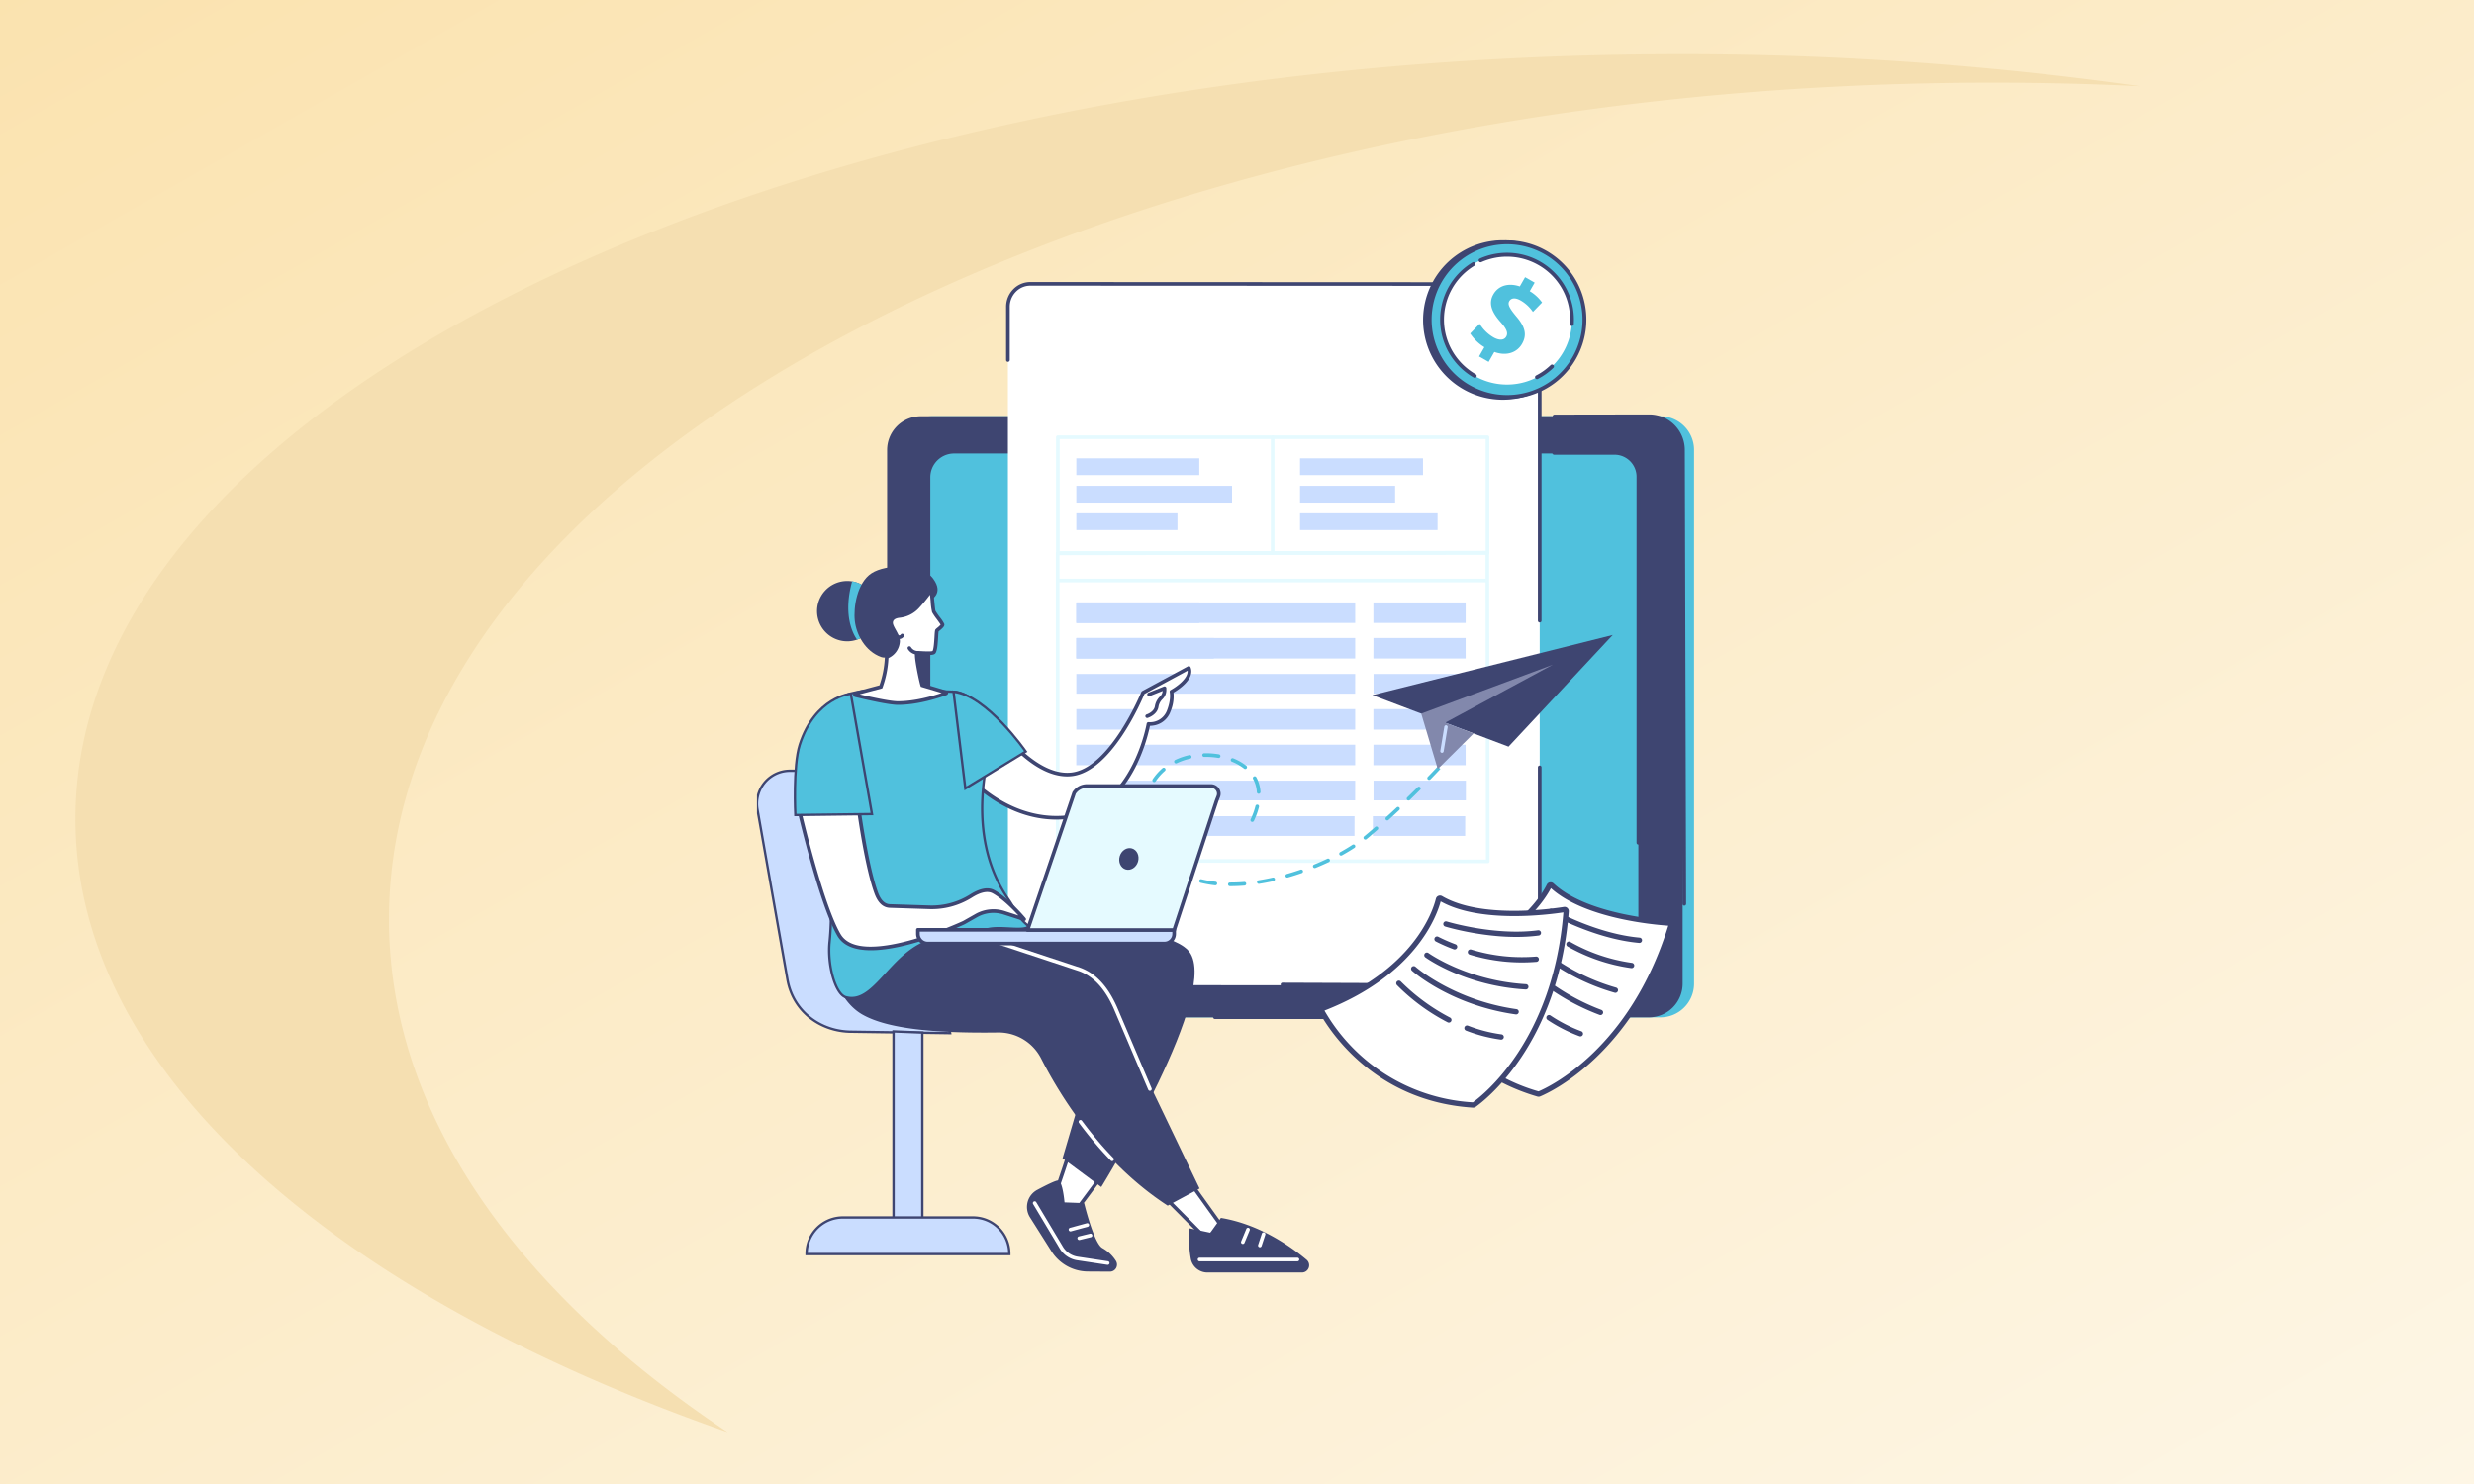<?xml version="1.0" encoding="utf-8"?>
<svg xmlns="http://www.w3.org/2000/svg" xmlns:xlink="http://www.w3.org/1999/xlink" width="1050" height="630" viewBox="0 0 1050 630">
  <rect x="0" y="0" width="1050" height="630" fill="#333333" stroke="none"/>
  <defs>
    <linearGradient id="linear-gradient" x1="1.473" y1="1.474" x2="-0.412" y2="-0.479" gradientUnits="objectBoundingBox">
      <stop offset="0" stop-color="#fff"/>
      <stop offset="1" stop-color="#f9da97"/>
    </linearGradient>
    <clipPath id="clip-path">
      <rect id="Rectangle_26642" data-name="Rectangle 26642" width="397.721" height="420.49" fill="none"/>
    </clipPath>
    <clipPath id="clip-path-2">
      <rect id="Rectangle_26643" data-name="Rectangle 26643" width="69.316" height="67.682" fill="none"/>
    </clipPath>
    <clipPath id="clip-path-3">
      <rect id="Rectangle_26644" data-name="Rectangle 26644" width="154.271" height="94.789" fill="none"/>
    </clipPath>
    <clipPath id="clip-content-marketing-for-startups-a-brief-guide-to-help-you-scale">
      <rect width="1050" height="630"/>
    </clipPath>
  </defs>
  <g id="content-marketing-for-startups-a-brief-guide-to-help-you-scale" clip-path="url(#clip-content-marketing-for-startups-a-brief-guide-to-help-you-scale)">
    <rect width="1050" height="630" fill="#fff"/>
    <path id="Subtraction_10" data-name="Subtraction 10" d="M0,0H1050V630H0Z" fill="url(#linear-gradient)"/>
    <path id="Path_311" data-name="Path 311" d="M233.916,433.238c.207,106.89,109.118,201.462,276.807,260.05C420.814,633.411,367.16,557.98,367,475.929,366.61,280.316,670.2,121.144,1045.078,120.4q32.9-.059,65.023,1.5a1381.87,1381.87,0,0,0-198.052-13.615C537.175,109.032,233.563,254.51,233.916,433.238Z" transform="translate(-201.916 -85.289)" fill="#f5dfb1"/>
    <g id="Group_2730" data-name="Group 2730" transform="translate(321.265 119.726)">
      <g id="Group_2729" data-name="Group 2729" clip-path="url(#clip-path)">
        <path id="Path_3420" data-name="Path 3420" d="M440.063,365.907h-309a14.315,14.315,0,0,1-14.315-14.316V125.04a14.315,14.315,0,0,1,14.315-14.316h309a14.316,14.316,0,0,1,14.316,14.316V351.592a14.316,14.316,0,0,1-14.316,14.316" transform="translate(-56.657 -53.735)" fill="#50c1dd"/>
        <path id="Path_3421" data-name="Path 3421" d="M430.641,365.906h-309a14.316,14.316,0,0,1-14.316-14.316V125.039a14.316,14.316,0,0,1,14.316-14.316h309a14.316,14.316,0,0,1,14.316,14.316V351.59a14.316,14.316,0,0,1-14.316,14.316" transform="translate(-52.084 -53.735)" fill="#3e4571"/>
        <path id="Path_3422" data-name="Path 3422" d="M433.348,349.293H153.06a10.109,10.109,0,0,1-10.109-10.109V151.569a10.109,10.109,0,0,1,10.109-10.11H433.348a10.109,10.109,0,0,1,10.109,10.11V339.184a10.109,10.109,0,0,1-10.109,10.109" transform="translate(-69.375 -68.651)" fill="#50c1dd"/>
        <path id="Path_3423" data-name="Path 3423" d="M485.88,606.423H376.893a.772.772,0,0,1,0-1.544H485.88a.772.772,0,0,1,0,1.544" transform="translate(-182.535 -293.553)" fill="#3e4571"/>
        <path id="Path_3424" data-name="Path 3424" d="M712,317.748a.772.772,0,0,1-.772-.77l-.554-192.51a13.563,13.563,0,0,0-13.391-13.7l-40.383.065h0a.772.772,0,0,1,0-1.544l40.385-.065a15.109,15.109,0,0,1,14.936,15.243l.554,192.508a.772.772,0,0,1-.77.774Z" transform="translate(-318.425 -53.007)" fill="#3e4571"/>
        <path id="Path_3425" data-name="Path 3425" d="M499.757,141.014H404.9a.772.772,0,1,1,0-1.544h94.86a.772.772,0,0,1,0,1.544" transform="translate(-196.125 -67.686)" fill="#3e4571"/>
        <path id="Path_3426" data-name="Path 3426" d="M404.3,544.762a.772.772,0,0,1,0-1.544l114.669-.058h0a.772.772,0,0,1,0,1.544l-114.669.058Z" transform="translate(-195.834 -263.6)" fill="#3e4571"/>
        <path id="Path_3427" data-name="Path 3427" d="M692.374,306.5a.772.772,0,0,1-.772-.772V150.461a9.35,9.35,0,0,0-9.229-9.446H656.626a.772.772,0,0,1,0-1.544h25.746a10.9,10.9,0,0,1,10.773,10.99V305.73a.772.772,0,0,1-.772.772" transform="translate(-318.291 -67.686)" fill="#3e4571"/>
        <path id="Path_3428" data-name="Path 3428" d="M423.114,299.794,216.471,299.7a9.648,9.648,0,0,1-9.526-9.761V12.252A9.638,9.638,0,0,1,216.471,2.5l206.643.093a9.649,9.649,0,0,1,9.526,9.761V290.041a9.638,9.638,0,0,1-9.526,9.752" transform="translate(-100.432 -1.213)" fill="#fff"/>
        <path id="Path_3429" data-name="Path 3429" d="M532.261,492.9h0l-99.649-.358a.772.772,0,1,1,.006-1.544l99.646.358h0a8.57,8.57,0,0,0,6.176-2.626,9.067,9.067,0,0,0,2.571-6.371V399.576a.772.772,0,0,1,1.544,0v82.778a10.6,10.6,0,0,1-3.01,7.448,10.1,10.1,0,0,1-7.284,3.093" transform="translate(-209.575 -193.543)" fill="#3e4571"/>
        <path id="Path_3430" data-name="Path 3430" d="M431.913,144.529a.772.772,0,0,1-.772-.772V10.642a8.9,8.9,0,0,0-8.754-9.006L215.744,1.543h0a8.572,8.572,0,0,0-6.178,2.626,9.067,9.067,0,0,0-2.571,6.371V33.118a.772.772,0,0,1-1.544,0V10.54a10.6,10.6,0,0,1,3.009-7.449A10.1,10.1,0,0,1,215.739,0h0L422.387.092a10.441,10.441,0,0,1,10.3,10.55V143.757a.772.772,0,0,1-.772.772" transform="translate(-99.705 0)" fill="#3e4571"/>
        <rect id="Rectangle_26630" data-name="Rectangle 26630" width="52.19" height="8.705" transform="translate(135.544 136.023)" fill="#caddff"/>
        <rect id="Rectangle_26631" data-name="Rectangle 26631" width="58.366" height="8.705" transform="translate(135.544 151.12)" fill="#caddff"/>
        <path id="Path_3431" data-name="Path 3431" d="M429.774,354.311h0l-182.54-.28a.772.772,0,0,1-.771-.772V222.8a.772.772,0,0,1,.771-.772l182.347-.322h0a.772.772,0,0,1,.772.772l.194,131.064a.772.772,0,0,1-.772.773m-181.768-1.823L429,352.766l-.191-129.518-180.8.319Z" transform="translate(-119.61 -107.594)" fill="#e5faff"/>
        <path id="Path_3432" data-name="Path 3432" d="M429.571,246.246H248.365a.772.772,0,1,1,0-1.544H429.571a.772.772,0,1,1,0,1.544" transform="translate(-120.159 -118.756)" fill="#e5faff"/>
        <rect id="Rectangle_26632" data-name="Rectangle 26632" width="118.362" height="8.705" transform="translate(135.544 136.023)" fill="#caddff"/>
        <rect id="Rectangle_26633" data-name="Rectangle 26633" width="39.156" height="8.705" transform="translate(261.622 136.023)" fill="#caddff"/>
        <path id="Path_3433" data-name="Path 3433" d="M381.686,302.318H263.3l.027-8.7H381.686Z" transform="translate(-127.78 -142.493)" fill="#caddff"/>
        <path id="Path_3434" data-name="Path 3434" d="M547.464,302.318H508.308l.028-8.7h39.115Z" transform="translate(-246.686 -142.493)" fill="#caddff"/>
        <path id="Path_3435" data-name="Path 3435" d="M381.69,331.64H263.35V323.27H381.712Z" transform="translate(-127.806 -156.885)" fill="#caddff"/>
        <path id="Path_3436" data-name="Path 3436" d="M547.6,331.64H508.417V323.27h39.2Z" transform="translate(-246.739 -156.885)" fill="#caddff"/>
        <rect id="Rectangle_26634" data-name="Rectangle 26634" width="118.362" height="8.705" transform="translate(135.544 181.314)" fill="#caddff"/>
        <rect id="Rectangle_26635" data-name="Rectangle 26635" width="39.156" height="8.705" transform="translate(261.622 181.314)" fill="#caddff"/>
        <path id="Path_3437" data-name="Path 3437" d="M381.686,390.315H263.3l.027-8.7H381.686Z" transform="translate(-127.78 -185.198)" fill="#caddff"/>
        <path id="Path_3438" data-name="Path 3438" d="M547.464,390.315H508.308l.028-8.7h39.115Z" transform="translate(-246.686 -185.198)" fill="#caddff"/>
        <path id="Path_3439" data-name="Path 3439" d="M381.69,419.637H263.35v-8.371H381.712Z" transform="translate(-127.806 -199.591)" fill="#caddff"/>
        <path id="Path_3440" data-name="Path 3440" d="M547.6,419.637H508.417v-8.371h39.2Z" transform="translate(-246.739 -199.591)" fill="#caddff"/>
        <path id="Path_3441" data-name="Path 3441" d="M381.132,448.969H262.792V440.6H381.153Z" transform="translate(-127.535 -213.826)" fill="#caddff"/>
        <path id="Path_3442" data-name="Path 3442" d="M547.038,448.969H507.859V440.6h39.2Z" transform="translate(-246.468 -213.826)" fill="#caddff"/>
        <path id="Path_3443" data-name="Path 3443" d="M429.726,177.217H247.379a.772.772,0,0,1-.772-.772V127.3a.772.772,0,0,1,.772-.772H429.726a.772.772,0,0,1,.772.772v49.147a.772.772,0,0,1-.772.772m-181.575-1.544h180.8v-47.6h-180.8Z" transform="translate(-119.68 -61.404)" fill="#e5faff"/>
        <path id="Path_3444" data-name="Path 3444" d="M424.521,177.217a.772.772,0,0,1-.772-.772V127.3a.772.772,0,1,1,1.544,0v49.147a.772.772,0,0,1-.772.772" transform="translate(-205.649 -61.404)" fill="#e5faff"/>
        <rect id="Rectangle_26636" data-name="Rectangle 26636" width="52.19" height="7.119" transform="translate(135.544 74.856)" fill="#caddff"/>
        <rect id="Rectangle_26637" data-name="Rectangle 26637" width="66.09" height="7.119" transform="translate(135.544 86.525)" fill="#caddff"/>
        <rect id="Rectangle_26638" data-name="Rectangle 26638" width="42.925" height="7.119" transform="translate(135.544 98.195)" fill="#caddff"/>
        <rect id="Rectangle_26639" data-name="Rectangle 26639" width="52.189" height="7.119" transform="translate(230.49 74.856)" fill="#caddff"/>
        <rect id="Rectangle_26640" data-name="Rectangle 26640" width="40.355" height="7.119" transform="translate(230.49 86.525)" fill="#caddff"/>
        <rect id="Rectangle_26641" data-name="Rectangle 26641" width="58.366" height="7.119" transform="translate(230.49 98.195)" fill="#caddff"/>
        <path id="Path_3445" data-name="Path 3445" d="M355.148,445.105h-.364a.772.772,0,0,1,0-1.544h.361c1.854,0,3.788-.081,5.747-.241a.772.772,0,0,1,.126,1.539c-2,.164-3.977.247-5.873.247m-6.523-.35a.837.837,0,0,1-.087,0,48.031,48.031,0,0,1-6.178-1.088.772.772,0,0,1,.371-1.5,46.583,46.583,0,0,0,5.979,1.052.772.772,0,0,1-.084,1.539m18.46-.627a.772.772,0,0,1-.118-1.535c1.964-.307,3.988-.692,6.018-1.144a.772.772,0,1,1,.336,1.507c-2.062.459-4.12.85-6.116,1.163a.789.789,0,0,1-.12.009m-30.394-2.388a.777.777,0,0,1-.3-.062,32.329,32.329,0,0,1-5.54-3.031.772.772,0,1,1,.873-1.274,30.718,30.718,0,0,0,5.275,2.885.772.772,0,0,1-.3,1.482m42.451-.289a.772.772,0,0,1-.211-1.514c1.941-.554,3.91-1.175,5.852-1.845a.772.772,0,1,1,.5,1.46c-1.968.679-3.964,1.309-5.932,1.87a.759.759,0,0,1-.212.03m11.675-4.033a.772.772,0,0,1-.291-1.487c1.907-.776,3.8-1.607,5.616-2.47a.772.772,0,1,1,.661,1.4c-1.846.875-3.761,1.718-5.7,2.505a.771.771,0,0,1-.291.057m-64.23-2.64a.77.77,0,0,1-.555-.235,35.176,35.176,0,0,1-3.968-4.909.772.772,0,1,1,1.285-.857,33.635,33.635,0,0,0,3.793,4.692.772.772,0,0,1-.555,1.309m75.387-2.661a.772.772,0,0,1-.374-1.448c1.852-1.022,3.618-2.081,5.249-3.148a.772.772,0,0,1,.845,1.292c-1.662,1.088-3.462,2.166-5.348,3.208a.765.765,0,0,1-.372.1m10.3-6.8a.772.772,0,0,1-.487-1.372c.421-.341,2-1.637,4.688-3.984a.772.772,0,0,1,1.017,1.163c-2.706,2.365-4.306,3.676-4.732,4.021a.77.77,0,0,1-.486.172m-92.45-.791a.773.773,0,0,1-.718-.487,25.99,25.99,0,0,1-1.619-6.139.772.772,0,0,1,1.531-.2,24.462,24.462,0,0,0,1.523,5.774.772.772,0,0,1-.432,1,.783.783,0,0,1-.285.054m44.479-6.706a.771.771,0,0,1-.7-1.1,29.5,29.5,0,0,0,2.047-5.651.772.772,0,0,1,1.5.367A31.044,31.044,0,0,1,365,417.38a.771.771,0,0,1-.7.44M421.6,417.2a.772.772,0,0,1-.519-1.343c1.493-1.356,3.018-2.763,4.531-4.182a.772.772,0,0,1,1.057,1.126c-1.519,1.426-3.05,2.839-4.549,4.2a.769.769,0,0,1-.519.2M318.317,412.41a.814.814,0,0,1-.116-.008.772.772,0,0,1-.648-.879,30.762,30.762,0,0,1,1.579-6.131.772.772,0,1,1,1.447.538,29.2,29.2,0,0,0-1.5,5.823.772.772,0,0,1-.762.657m112.291-3.661a.772.772,0,0,1-.537-1.327c1.471-1.424,2.95-2.879,4.4-4.323a.772.772,0,0,1,1.091,1.093c-1.452,1.45-2.937,2.91-4.413,4.34a.773.773,0,0,1-.537.217m-63.6-2.852a.771.771,0,0,1-.769-.721,13.419,13.419,0,0,0-1.181-4.759c-.127-.275-.264-.544-.41-.809a.772.772,0,1,1,1.352-.746c.165.3.319.6.46.906a14.95,14.95,0,0,1,1.32,5.3.772.772,0,0,1-.719.822l-.052,0m-44.356-4.955a.772.772,0,0,1-.639-1.2,23.643,23.643,0,0,1,4.225-4.759.772.772,0,0,1,1,1.173,22.118,22.118,0,0,0-3.949,4.448.771.771,0,0,1-.641.341m116.7-.922a.772.772,0,0,1-.554-1.31c1.425-1.468,2.84-2.949,4.2-4.4l1.137,1.045c-1.382,1.471-2.8,2.958-4.234,4.433a.769.769,0,0,1-.554.234M361.3,395.378a.772.772,0,0,1-.477-.166,21.094,21.094,0,0,0-5.16-2.938.772.772,0,1,1,.578-1.431A22.65,22.65,0,0,1,361.777,394a.772.772,0,0,1-.479,1.379M331.911,393a.772.772,0,0,1-.333-1.469,28.544,28.544,0,0,1,5.992-2.059.772.772,0,0,1,.341,1.506,27.031,27.031,0,0,0-5.667,1.947.763.763,0,0,1-.332.076m18.1-2.325a.8.8,0,0,1-.13-.011,31.434,31.434,0,0,0-6-.422.791.791,0,0,1-.792-.753.772.772,0,0,1,.752-.791,32.535,32.535,0,0,1,6.3.443.772.772,0,0,1-.128,1.533" transform="translate(-154.076 -188.632)" fill="#50c1dd"/>
        <path id="Path_3446" data-name="Path 3446" d="M507.5,316.658l57.774,21.869,44.23-47.412Z" transform="translate(-246.295 -141.28)" fill="#3e4571"/>
        <path id="Path_3447" data-name="Path 3447" d="M554.776,359.966l-7.011-23.552,55.82-20.753-45.666,24.6L570,344.829Z" transform="translate(-265.835 -153.193)" fill="#8288ac"/>
        <path id="Path_3448" data-name="Path 3448" d="M564.189,377.3a.71.71,0,0,1-.118-.01.718.718,0,0,1-.591-.825l1.7-10.261a.717.717,0,0,1,1.415.234L564.9,376.7a.717.717,0,0,1-.707.6" transform="translate(-273.457 -177.432)" fill="#caddff"/>
        <path id="Path_3449" data-name="Path 3449" d="M81.986,514.51,40.217,513.9c-13.435,0-24.927-8.771-27.28-22.123L.219,419.619A13.991,13.991,0,0,1,13.9,403.131H62.381Z" transform="translate(0 -195.643)" fill="#caddff" stroke="#3e4571" stroke-width="1"/>
        <path id="Path_3450" data-name="Path 3450" d="M124.847,711.663H112.624V618.1l12.223.489Z" transform="translate(-54.658 -299.97)" fill="#caddff" stroke="#3e4571" stroke-width="1"/>
        <path id="Path_3451" data-name="Path 3451" d="M111.583,771.589h-55.3A15.371,15.371,0,0,0,40.908,786.96v.16h86.046v-.16a15.371,15.371,0,0,0-15.371-15.371" transform="translate(-19.853 -374.459)" fill="#caddff" stroke="#3e4571" stroke-width="1"/>
        <path id="Path_3452" data-name="Path 3452" d="M32.932,478.4a.772.772,0,0,1-.759-.638l-6.165-35.03a.772.772,0,1,1,1.52-.267l6.165,35.03a.772.772,0,0,1-.626.894.807.807,0,0,1-.135.011" transform="translate(-12.616 -214.42)" fill="#caddff"/>
        <path id="Path_3453" data-name="Path 3453" d="M241.794,739.788c1.232-1.247,8.351-23.4,8.351-23.4l14.067,10.039L248.79,747.162Z" transform="translate(-117.345 -347.671)" fill="#fff"/>
        <path id="Path_3454" data-name="Path 3454" d="M248.062,747.206a.771.771,0,0,1-.56-.241l-7-7.373a.772.772,0,0,1,0-1.065c.9-1.115,5.492-14.754,8.174-23.1a.772.772,0,0,1,1.183-.392l14.068,10.039a.772.772,0,0,1,.171,1.089L248.681,746.9a.772.772,0,0,1-.574.309l-.046,0m-6.036-8.256,5.965,6.286,14.4-19.363-12.567-8.968c-1.8,5.584-6.139,18.8-7.8,22.045" transform="translate(-116.617 -346.943)" fill="#3e4571"/>
        <path id="Path_3455" data-name="Path 3455" d="M257.858,779.776l-9.356-.056a18.407,18.407,0,0,1-15.321-8.371l-9.25-14.648a8.228,8.228,0,0,1,3.1-11.659c3.861-2.053,7.906-4.052,8.854-3.962,1.925.183,2.7,9.29,2.7,9.29l8.334.321s4.118,17.126,7.74,19.072a15.907,15.907,0,0,1,5.721,5.4,2.986,2.986,0,0,1-2.526,4.611" transform="translate(-108.058 -359.651)" fill="#3e4571"/>
        <path id="Path_3456" data-name="Path 3456" d="M259.271,785.223a.735.735,0,0,1-.116-.009l-12.8-1.928a10.451,10.451,0,0,1-7.435-4.984L227.617,759.41a.772.772,0,1,1,1.325-.793l11.307,18.894a8.912,8.912,0,0,0,6.34,4.25l12.8,1.928a.772.772,0,0,1-.114,1.535" transform="translate(-110.411 -367.98)" fill="#fff"/>
        <path id="Path_3457" data-name="Path 3457" d="M257.8,779.772a.772.772,0,0,1-.2-1.517l7.128-1.942a.772.772,0,0,1,.406,1.49l-7.129,1.941a.772.772,0,0,1-.2.027" transform="translate(-124.74 -376.738)" fill="#fff"/>
        <path id="Path_3458" data-name="Path 3458" d="M265.018,787.615a.772.772,0,0,1-.183-1.522l4.779-1.169a.772.772,0,0,1,.368,1.5l-4.78,1.169a.788.788,0,0,1-.184.022" transform="translate(-128.241 -380.919)" fill="#fff"/>
        <path id="Path_3459" data-name="Path 3459" d="M335.052,746.315,353,764.349l7.046-4.8-15.056-21Z" transform="translate(-162.604 -358.424)" fill="#fff"/>
        <path id="Path_3460" data-name="Path 3460" d="M352.269,764.392a.773.773,0,0,1-.548-.227l-17.943-18.033a.771.771,0,0,1,.071-1.152l9.935-7.766a.761.761,0,0,1,.585-.156.773.773,0,0,1,.518.315l15.056,21a.774.774,0,0,1-.193,1.088l-7.046,4.8a.769.769,0,0,1-.434.134m-16.783-18.733,16.878,16.962,5.862-3.995-14.126-19.7Z" transform="translate(-161.876 -357.696)" fill="#3e4571"/>
        <path id="Path_3461" data-name="Path 3461" d="M356.541,776.358a47.012,47.012,0,0,0,.55,13.153,7.181,7.181,0,0,0,7.04,5.6h40.083a3.066,3.066,0,0,0,1.968-5.418c-7.127-5.972-20.238-15.092-36.357-17.769l-4.5,6.294Z" transform="translate(-172.92 -374.622)" fill="#3e4571"/>
        <path id="Path_3462" data-name="Path 3462" d="M405.783,806.309H364.242a.772.772,0,1,1,0-1.544h41.541a.772.772,0,1,1,0,1.544" transform="translate(-176.395 -390.559)" fill="#fff"/>
        <path id="Path_3463" data-name="Path 3463" d="M399.918,786.938a.772.772,0,0,1-.713-1.066l2.2-5.335a.772.772,0,1,1,1.428.588l-2.2,5.335a.772.772,0,0,1-.714.478" transform="translate(-193.709 -378.569)" fill="#fff"/>
        <path id="Path_3464" data-name="Path 3464" d="M413.964,790.157a.772.772,0,0,1-.733-1.015l1.591-4.812a.772.772,0,0,1,1.466.484l-1.591,4.813a.772.772,0,0,1-.733.53" transform="translate(-200.525 -380.385)" fill="#fff"/>
        <path id="Path_3465" data-name="Path 3465" d="M159.422,529.978s82.407-4.146,96.837,10.527c15.6,15.863-36.691,100.629-36.691,100.629l-16.445-12.2,17.168-58.409-69-19.6Z" transform="translate(-73.423 -256.941)" fill="#3e4571"/>
        <path id="Path_3466" data-name="Path 3466" d="M74.775,562.8c10.523,5.906,30.242,7.891,57.357,7.522a20.236,20.236,0,0,1,18.317,11.017c8.031,15.754,25.414,44.119,53.73,62.5l13.524-7.288-36.3-75.678c-3.151-7.1-7.257-14.648-14.545-17.321L96.4,520.26s-19.166-7.719-29.565,11.221c-1.857,3.382-3.652-2.664-4.474.065-2.816,9.358,1.468,25.115,12.414,31.259" transform="translate(-29.856 -251.731)" fill="#3e4571"/>
        <path id="Path_3467" data-name="Path 3467" d="M261.556,606.659a.772.772,0,0,1-.711-.47l-14.687-34.514c-3.725-8.39-8.517-13.566-14.644-15.812l-35.682-11.8a.772.772,0,1,1,.485-1.466l35.705,11.809c6.563,2.406,11.642,7.851,15.551,16.655l14.692,34.525a.772.772,0,0,1-.71,1.074" transform="translate(-94.782 -263.308)" fill="#fff"/>
        <path id="Path_3468" data-name="Path 3468" d="M279.442,708.638a.77.77,0,0,1-.556-.237c-3.392-3.528-5.8-6.246-8.588-9.693l-.6-.737c-1.451-1.795-2.9-3.659-4.3-5.543a.772.772,0,1,1,1.238-.922c1.391,1.867,2.825,3.715,4.262,5.492l.6.738c2.759,3.411,5.142,6.1,8.5,9.595a.772.772,0,0,1-.557,1.307" transform="translate(-128.725 -335.443)" fill="#fff"/>
        <path id="Path_3469" data-name="Path 3469" d="M267.768,318.324l-19.446,10.5s-13.28,32.8-30.343,34.676-33.454-23.366-33.454-23.366l-10.452,24.161s17.894,21.245,44.269,17.1,32.3-39.3,32.3-39.3a8.522,8.522,0,0,0,8.6-5.473c2.006-5.186,1.168-8.239,1.168-8.239s9.37-5,7.36-10.06" transform="translate(-84.48 -154.485)" fill="#fff"/>
        <path id="Path_3470" data-name="Path 3470" d="M210.864,381.967c-22.742,0-37.943-17.707-38.109-17.9a.774.774,0,0,1-.118-.8L183.09,339.1a.773.773,0,0,1,1.357-.114c.161.249,16.331,24.825,32.721,23.019,16.408-1.8,29.581-33.874,29.712-34.2a.769.769,0,0,1,.348-.39l19.446-10.5a.777.777,0,0,1,.63-.046.77.77,0,0,1,.454.441c1.975,4.967-5.211,9.577-7.219,10.749a16.708,16.708,0,0,1-1.306,8.114,9.054,9.054,0,0,1-7.5,5.9,10.224,10.224,0,0,1-1.187.1,72.285,72.285,0,0,1-6.2,17.636c-6.369,12.4-15.569,19.878-26.606,21.613a44.253,44.253,0,0,1-6.871.54M174.25,363.421c2.486,2.729,19.482,20.215,43.245,16.481,25.513-4.01,31.6-38.317,31.656-38.663a.772.772,0,0,1,.632-.632.8.8,0,0,1,.271,0,7.692,7.692,0,0,0,7.738-4.993c1.872-4.84,1.15-7.731,1.143-7.759a.778.778,0,0,1,.381-.881c2.244-1.2,7.515-4.834,7.213-8.226L248.2,328.643c-1.382,3.334-14.163,33.062-30.868,34.895-15.387,1.687-29.851-17.471-33.388-22.536Z" transform="translate(-83.752 -153.758)" fill="#3e4571"/>
        <path id="Path_3471" data-name="Path 3471" d="M321.032,346.94a.772.772,0,0,1-.226-1.51c.03-.009,3.165-1.018,3.511-3.518a7.3,7.3,0,0,1,2.17-4.091,3.857,3.857,0,0,0,1.123-2.368l-5.48,2.186a.772.772,0,1,1-.572-1.434l6.558-2.616a.772.772,0,0,1,1.058.717v.754a5.4,5.4,0,0,1-1.6,3.857,5.78,5.78,0,0,0-1.73,3.208c-.482,3.481-4.42,4.731-4.587,4.783a.77.77,0,0,1-.227.034" transform="translate(-155.425 -161.866)" fill="#3e4571"/>
        <path id="Path_3472" data-name="Path 3472" d="M63.338,337.834c8.552-2.011,12.274-1.818,43.36-.692,7.6.275,16.636,9.813,17.53,17.365-2.415,7.244-13.56,43.009,5.9,70.952,2.761,3.965,3.459,7.191,8.611,11.36-2.895,2.342-12.272-.447-18.313,1.347-10.03,2.979-9.274,3.364-17.357,3.6-21.381.638-28.538,28.959-42.116,25.047-4.352-1.254-7.956-13.679-6.821-23.792a126.437,126.437,0,0,0-.6-29.262c-3.489-28.785-8.493-41.271-3.394-56.312,1.514-4.749,3.119-17.248,13.2-19.618" transform="translate(-23.276 -163.211)" fill="#50c1dd" stroke="#3e4571" stroke-width="1"/>
        <path id="Path_3473" data-name="Path 3473" d="M192.737,363.326s-16.568-23.948-30.655-25.394L167.1,379Z" transform="translate(-78.66 -164.001)" fill="#50c1dd" stroke="#3e4571" stroke-width="1"/>
        <path id="Path_3474" data-name="Path 3474" d="M35.244,435.126S44.4,474.464,51.95,487.262c9.017,15.285,52.966-5.3,52.966-5.3l5.291-3a14.7,14.7,0,0,1,11.758-1.2l8.546,2.758s-7.057-8.465-13.06-11.7c-2.814-1.517-6.462-.082-9.544,1.87A31.509,31.509,0,0,1,90.1,475.441L73.541,474.9c-3.039-.091-4.74-2.618-5.792-5.471-4.268-11.57-7.594-36.7-7.594-36.7Z" transform="translate(-17.104 -210.007)" fill="#fff"/>
        <path id="Path_3475" data-name="Path 3475" d="M64.727,492.956c-6.279,0-11.557-1.6-14.169-6.03-7.524-12.754-16.419-50.742-16.793-52.353a.771.771,0,0,1,.678-.943l24.91-2.4a.768.768,0,0,1,.839.667c.033.251,3.364,25.18,7.553,36.537,1.208,3.276,2.874,4.9,5.091,4.966l16.557.538a30.633,30.633,0,0,0,17.374-4.628c4.224-2.675,7.7-3.314,10.324-1.9,6.064,3.27,12.994,11.535,13.286,11.886a.772.772,0,0,1-.83,1.23L121,477.774a13.966,13.966,0,0,0-11.14,1.135l-5.291,3c-.017.009-.034.019-.053.027-1.307.613-23.789,11.024-39.789,11.024M35.471,435.082c1.392,5.826,9.627,39.553,16.416,51.061,8.475,14.365,50.673-5.005,51.948-5.6l5.264-2.981a15.513,15.513,0,0,1,12.375-1.26l5.86,1.891c-2.473-2.693-7-7.275-10.978-9.42-2.614-1.408-6.209.223-8.765,1.843a32.106,32.106,0,0,1-18.248,4.866l-16.557-.538c-2.876-.085-5.06-2.1-6.492-5.975-3.89-10.546-6.942-31.819-7.535-36.131Z" transform="translate(-16.376 -209.279)" fill="#3e4571"/>
        <path id="Path_3476" data-name="Path 3476" d="M31.46,391.1s-1.047-20.813,1.859-29.84c6.546-20.336,21.69-21.645,21.69-21.645l8.984,51.08Z" transform="translate(-15.179 -164.82)" fill="#50c1dd" stroke="#3e4571" stroke-width="1"/>
        <path id="Path_3477" data-name="Path 3477" d="M75.129,258.605a12.805,12.805,0,1,0-12.045,13.535,12.825,12.825,0,0,0,12.045-13.535" transform="translate(-24.042 -119.634)" fill="#3e4571"/>
        <path id="Path_3478" data-name="Path 3478" d="M87.635,258.769a12.816,12.816,0,0,1-8.605,12.857c-1.808-2.545-6.038-10.453-2.094-24.777a12.833,12.833,0,0,1,10.7,11.92" transform="translate(-36.547 -119.798)" fill="#50c1dd"/>
        <path id="Path_3479" data-name="Path 3479" d="M111.662,249.768c1.1-1,6.96-3.349,2.167-9.926s-19.99-6.319-26.158-2.32-7.766,14.533-7.1,20.3,4.383,12.844,11.144,15.275c7.946,2.858,16.962-20.612,19.949-23.325" transform="translate(-39.033 -113.891)" fill="#3e4571"/>
        <path id="Path_3480" data-name="Path 3480" d="M113.007,254.288c.395-.586.865,8.1,1.248,8.994s3.506,4.821,3.709,5.473-1.943,2.114-2.332,2.551-.225,7.669-1.294,9.222c-.653.948-6.849.1-7.157.344-.791.625,1.581,11.936,2.181,13.725l10.048,2.993a.227.227,0,0,1,.019.429c-2.441.911-11.661,4.122-20.409,4.122-3.877,0-14.151-2.4-17.943-3.324a.378.378,0,0,1,0-.732L91.8,295.24a42.187,42.187,0,0,0,2.44-12.051c.039-.424.057-.664.057-.664a7.623,7.623,0,0,0,4.784-6.416c.222-2.9-3.179-6.091-2.942-8.294.2-1.814,1.84-2.468,3.524-2.653a12.154,12.154,0,0,0,7.7-3.843,64.653,64.653,0,0,0,5.651-7.031" transform="translate(-39.208 -123.395)" fill="#fff"/>
        <path id="Path_3481" data-name="Path 3481" d="M98.291,302.186c-3.92,0-13.981-2.34-18.125-3.345a1.149,1.149,0,0,1-.02-2.228l10.328-2.742a41.393,41.393,0,0,0,2.264-11.481c.038-.411.056-.645.056-.649l.037-.5.476-.168a6.794,6.794,0,0,0,4.271-5.747c.1-1.3-.723-2.785-1.517-4.22s-1.561-2.816-1.423-4.1c.143-1.328.988-2.985,4.207-3.339a11.386,11.386,0,0,0,7.212-3.595,62.669,62.669,0,0,0,5.581-6.942.8.8,0,0,1,.875-.344c.691.174.761.475,1.229,5.339.153,1.587.362,3.76.5,4.135a30.939,30.939,0,0,0,1.819,2.649,16.251,16.251,0,0,1,1.913,2.89c.281.9-.63,1.739-1.949,2.826-.159.131-.346.285-.459.387-.074.376-.138,1.466-.191,2.356-.194,3.247-.4,5.814-1.128,6.872-.583.846-2.227.9-5.93.693-.426-.023-.918-.05-1.262-.059-.07,1.99,1.486,9.9,2.195,12.375l9.652,2.876a1,1,0,0,1,.067,1.892c-2.619.978-11.854,4.17-20.678,4.17M82.052,297.7c4.241,1,12.863,2.938,16.239,2.938,7.28,0,14.884-2.252,18.573-3.514l-8.836-2.633-.128-.38c-.341-1.016-1.107-4.477-1.639-7.405-1.176-6.468-.7-6.841-.288-7.17.325-.257.632-.248,2.427-.149,1.2.067,3.993.22,4.609-.084.515-.881.706-4.094.822-6.032.144-2.414.194-2.871.495-3.209a6.964,6.964,0,0,1,.714-.633,9.927,9.927,0,0,0,1.392-1.3c-.248-.423-1.032-1.5-1.623-2.316a23.737,23.737,0,0,1-1.992-2.956,25.462,25.462,0,0,1-.611-4.586c-.087-.9-.191-1.986-.292-2.853a70.856,70.856,0,0,1-4.715,5.691,12.932,12.932,0,0,1-8.185,4.091c-2.66.292-2.8,1.553-2.841,1.968-.085.8.588,2.01,1.238,3.184.863,1.557,1.841,3.322,1.706,5.086a8.26,8.26,0,0,1-4.823,6.885c-.006.063-.012.133-.019.208a43.036,43.036,0,0,1-2.481,12.239l-.137.382Zm36.377-1.135h0m-5.382-17.284h0Z" transform="translate(-38.48 -122.666)" fill="#3e4571"/>
        <path id="Path_3482" data-name="Path 3482" d="M115.323,292.339a2.783,2.783,0,0,1-1.931-.919.772.772,0,0,1,1.08-1.1,1.317,1.317,0,0,0,.914.476.907.907,0,0,0,.542-.352.772.772,0,0,1,1.292.847,2.437,2.437,0,0,1-1.668,1.04,2.293,2.293,0,0,1-.23.012" transform="translate(-54.918 -140.784)" fill="#3e4571"/>
        <path id="Path_3483" data-name="Path 3483" d="M128.538,304.008l-.048,0a4.952,4.952,0,0,1-4.183-2.4.772.772,0,0,1,1.325-.792,3.456,3.456,0,0,0,2.953,1.648.772.772,0,0,1-.047,1.543" transform="translate(-60.274 -145.806)" fill="#3e4571"/>
        <path id="Path_3484" data-name="Path 3484" d="M237.379,540.126H136.83a4.1,4.1,0,0,1-4.1-4.1v-1.743H241.476v1.743a4.1,4.1,0,0,1-4.1,4.1" transform="translate(-64.416 -259.293)" fill="#caddff"/>
        <path id="Path_3485" data-name="Path 3485" d="M236.65,540.17H136.1a4.875,4.875,0,0,1-4.869-4.869v-1.743a.772.772,0,0,1,.772-.772H240.747a.772.772,0,0,1,.772.772V535.3a4.874,4.874,0,0,1-4.869,4.869m-103.873-5.84v.971a3.329,3.329,0,0,0,3.325,3.325H236.65a3.328,3.328,0,0,0,3.325-3.325v-.971Z" transform="translate(-63.688 -258.565)" fill="#3e4571"/>
        <path id="Path_3486" data-name="Path 3486" d="M285.343,476.849H223.12l19.77-58.206a6.5,6.5,0,0,1,5.459-2.925h52.6a3.265,3.265,0,0,1,3.144,4.361c-.31.813-.644,1.617-.916,2.443Z" transform="translate(-108.282 -201.751)" fill="#e5faff"/>
        <path id="Path_3487" data-name="Path 3487" d="M284.615,476.894H222.392a.772.772,0,0,1-.731-1.02l19.769-58.206a.753.753,0,0,1,.084-.172,7.237,7.237,0,0,1,6.107-3.277h52.6a4.075,4.075,0,0,1,3.409,1.77,3.941,3.941,0,0,1,.456,3.638c-.087.23-.177.459-.267.688-.22.564-.448,1.147-.636,1.722l-17.835,54.327a.772.772,0,0,1-.733.531M223.47,475.35h60.585l17.661-53.8c.2-.616.438-1.219.665-1.8.088-.225.176-.45.262-.676a2.4,2.4,0,0,0-.285-2.212,2.553,2.553,0,0,0-2.138-1.1h-52.6a5.7,5.7,0,0,0-4.761,2.5Z" transform="translate(-107.554 -201.024)" fill="#3e4571"/>
        <path id="Path_3488" data-name="Path 3488" d="M298.935,470.336c-.741,2.461.392,4.979,2.531,5.625s4.474-.826,5.215-3.286-.392-4.98-2.531-5.625-4.474.826-5.215,3.287" transform="translate(-144.965 -226.589)" fill="#3e4571"/>
      </g>
    </g>
    <g id="Group_2732" data-name="Group 2732" transform="translate(603.975 102)">
      <g id="Group_2731" data-name="Group 2731" clip-path="url(#clip-path-2)">
        <path id="Path_3489" data-name="Path 3489" d="M63.266,50.635A33.856,33.856,0,1,1,50.676,4.467a33.878,33.878,0,0,1,12.59,46.167" transform="translate(0 0)" fill="#3e4571"/>
        <path id="Path_3490" data-name="Path 3490" d="M66.445,50.689a32.851,32.851,0,1,1-12.217-44.8,32.872,32.872,0,0,1,12.217,44.8" transform="translate(-2.296 -0.707)" fill="#50c1dd"/>
        <path id="Path_3491" data-name="Path 3491" d="M37.174,67.367A33.646,33.646,0,1,1,66.468,50.425,33.492,33.492,0,0,1,37.174,67.367m.111-65.649A32.02,32.02,0,1,0,53.134,5.933,32.064,32.064,0,0,0,37.286,1.718m28.471,48.3h0Z" transform="translate(-1.607 -0.036)" fill="#3e4571"/>
        <path id="Path_3492" data-name="Path 3492" d="M66.251,52.458A27.569,27.569,0,1,1,56,14.865,27.586,27.586,0,0,1,66.251,52.458" transform="translate(-6.688 -5.096)" fill="#fff"/>
        <path id="Path_3493" data-name="Path 3493" d="M87.837,102.812a.819.819,0,0,1-.377-1.546,26.612,26.612,0,0,0,6.2-4.433.819.819,0,1,1,1.135,1.182,28.247,28.247,0,0,1-6.577,4.706.815.815,0,0,1-.376.092" transform="translate(-39.5 -43.852)" fill="#3e4571"/>
        <path id="Path_3494" data-name="Path 3494" d="M82.737,40.813l-.057,0a.82.82,0,0,1-.762-.873A26.557,26.557,0,0,0,68.5,14.911,26.892,26.892,0,0,0,44.319,13.7a.819.819,0,0,1-.666-1.5,28.4,28.4,0,0,1,39.9,27.844.819.819,0,0,1-.816.763" transform="translate(-19.595 -4.431)" fill="#3e4571"/>
        <path id="Path_3495" data-name="Path 3495" d="M27.939,66.11A.82.82,0,0,1,27.533,66,28.37,28.37,0,0,1,27,17.046a.819.819,0,1,1,.841,1.406,26.726,26.726,0,0,0,.5,46.128.819.819,0,0,1-.407,1.531" transform="translate(-6.001 -7.685)" fill="#3e4571"/>
        <path id="Path_3496" data-name="Path 3496" d="M40.386,62.342l2.25-3.932a19.2,19.2,0,0,1-6.024-5.8l4.014-4.133a16.842,16.842,0,0,0,5.835,5.75c2.361,1.349,4.5,1.361,5.445-.294.9-1.573.143-3.323-2.331-6.109C46,43.8,44.155,40,46.453,35.985c2.084-3.642,6.286-5.031,11.216-3.368l2.25-3.932L63.979,31l-2.084,3.642a17.175,17.175,0,0,1,5.225,4.8l-3.878,3.991a15.815,15.815,0,0,0-5.16-4.815c-2.692-1.538-4.225-.876-4.888.283-.782,1.366.171,3.063,2.934,6.4,3.935,4.555,4.621,7.967,2.489,11.692-2.108,3.684-6.517,5.338-11.755,3.445l-2.416,4.222Z" transform="translate(-16.62 -13.021)" fill="#50c1dd"/>
      </g>
    </g>
    <g id="Group_2734" data-name="Group 2734" transform="translate(549.94 402.344) rotate(-20)">
      <g id="Group_2733" data-name="Group 2733" transform="translate(0 0)" clip-path="url(#clip-path-3)">
        <path id="Path_3497" data-name="Path 3497" d="M.137,13.309c-.437,5.8-1.8,43.108,32.631,68.336a.671.671,0,0,0,.429.131c3.409-.152,42.982-2.871,77.15-48.157a.682.682,0,0,0-.261-1.038c-5.036-2.2-32.825-14.938-41.61-32.2A.672.672,0,0,0,67.408.187C63.579,3.841,42.787,21.2.955,12.695a.681.681,0,0,0-.818.614" transform="translate(42.657 11.886)" fill="#fff"/>
        <path id="Path_3498" data-name="Path 3498" d="M34.3,84.03a1.808,1.808,0,0,1-1.065-.35C-1.316,58.359-.387,21.486.151,14.351a1.808,1.808,0,0,1,2.165-1.634c41.312,8.4,61.77-8.7,65.452-12.218A1.776,1.776,0,0,1,69.309.026a1.822,1.822,0,0,1,1.309.967c8.572,16.848,35.7,29.348,41.057,31.683a1.785,1.785,0,0,1,1.017,1.19,1.811,1.811,0,0,1-.308,1.558c-34.25,45.394-73.623,48.409-78,48.6l-.079,0M2.362,15.024A77.789,77.789,0,0,0,34.444,81.77c4.976-.255,42.645-3.62,75.806-47.26C103.793,31.646,77.818,19.3,68.883,2.538,65.016,6.062,50.615,17.257,23.925,17.259A110.285,110.285,0,0,1,2.362,15.024" transform="translate(41.52 10.759)" fill="#3e4571"/>
        <path id="Path_3499" data-name="Path 3499" d="M32.144,26.567a1.119,1.119,0,0,1-.476-.106C14.358,18.37.4,2.018.266,1.853A1.126,1.126,0,1,1,1.986.4C2.122.56,15.767,16.544,32.622,24.421a1.126,1.126,0,0,1-.477,2.146" transform="translate(105.991 21.451)" fill="#3e4571"/>
        <path id="Path_3500" data-name="Path 3500" d="M23.026,19.845a1.116,1.116,0,0,1-.514-.125A75.811,75.811,0,0,1,.279,1.868,1.126,1.126,0,1,1,1.974.385,73.59,73.59,0,0,0,23.541,17.716a1.126,1.126,0,0,1-.515,2.128" transform="translate(108.33 37.098)" fill="#3e4571"/>
        <path id="Path_3501" data-name="Path 3501" d="M5.641,9a1.123,1.123,0,0,1-.9-.453A68.426,68.426,0,0,1,.143,1.675,1.126,1.126,0,0,1,2.11.578,67.835,67.835,0,0,0,6.543,7.2a1.126,1.126,0,0,1-.9,1.8" transform="translate(99.357 24.829)" fill="#3e4571"/>
        <path id="Path_3502" data-name="Path 3502" d="M29.258,36.186a1.125,1.125,0,0,1-.66-.214C7.905,20.976.389,2.325.078,1.539a1.126,1.126,0,0,1,2.1-.827C2.248.9,9.786,19.558,29.921,34.148a1.126,1.126,0,0,1-.662,2.038" transform="translate(92.049 28.259)" fill="#3e4571"/>
        <path id="Path_3503" data-name="Path 3503" d="M27.9,41.042a1.124,1.124,0,0,1-.733-.271C6.229,22.822.285,2.3.042,1.43A1.127,1.127,0,0,1,2.211.821c.058.206,6.03,20.759,26.42,38.24a1.127,1.127,0,0,1-.734,1.981" transform="translate(84.245 30.107)" fill="#3e4571"/>
        <path id="Path_3504" data-name="Path 3504" d="M11.317,13.226a1.119,1.119,0,0,1-.725-.266A65.189,65.189,0,0,1,.219,1.795,1.126,1.126,0,1,1,2.033.458,63.006,63.006,0,0,0,12.044,11.239a1.126,1.126,0,0,1-.727,1.987" transform="translate(89.712 63.522)" fill="#3e4571"/>
        <path id="Path_3505" data-name="Path 3505" d="M10.616,26.781a1.125,1.125,0,0,1-.977-.564A85.411,85.411,0,0,1,.018,1.327a1.126,1.126,0,0,1,2.216-.4A84.81,84.81,0,0,0,11.59,25.092a1.127,1.127,0,0,1-.975,1.689" transform="translate(75.607 31.916)" fill="#3e4571"/>
        <path id="Path_3506" data-name="Path 3506" d="M.007,27.766C.844,33.52,7.649,70.23,46.747,87.347a.666.666,0,0,0,.446.035c3.294-.891,41.324-12.169,64.8-63.813a.682.682,0,0,0-.481-.956C106.119,21.567,76.222,15.19,63.885.252A.673.673,0,0,0,62.8.3C59.861,4.7,43.351,26.171.67,26.988a.681.681,0,0,0-.663.778" transform="translate(1.126 1.126)" fill="#fff"/>
        <path id="Path_3507" data-name="Path 3507" d="M48.148,89.657a1.82,1.82,0,0,1-.727-.152C8.177,72.323,1.049,36.134.019,29.054a1.81,1.81,0,0,1,1.757-2.066C43.923,26.181,60.164,5.031,62.991.8a1.778,1.778,0,0,1,1.4-.8A1.819,1.819,0,0,1,65.88.661c12.037,14.574,41.241,20.861,46.973,21.974a1.785,1.785,0,0,1,1.253.941,1.808,1.808,0,0,1,.038,1.587C90.613,76.928,52.843,88.452,48.613,89.6a1.773,1.773,0,0,1-.465.062M2.324,29.229A77.787,77.787,0,0,0,48.181,87.378c4.8-1.333,40.831-12.826,63.684-62.643C104.939,23.346,76.9,16.961,64.524,2.547c-3.733,5.318-20.743,25.726-62.2,26.683m-.076-.5v0" transform="translate(0 0)" fill="#3e4571"/>
        <path id="Path_3508" data-name="Path 3508" d="M36.7,19.223a1.09,1.09,0,0,1-.244-.027C17.8,15.073.617,2.154.445,2.024A1.126,1.126,0,0,1,1.807.229C1.975.356,18.775,12.982,36.941,17a1.126,1.126,0,0,1-.242,2.226" transform="translate(62.215 11.192)" fill="#3e4571"/>
        <path id="Path_3509" data-name="Path 3509" d="M26.335,14.648a1.13,1.13,0,0,1-.285-.037A75.817,75.817,0,0,1,.461,2.035,1.126,1.126,0,1,1,1.792.218,73.586,73.586,0,0,0,26.617,12.432a1.126,1.126,0,0,1-.282,2.216" transform="translate(67.906 25.955)" fill="#3e4571"/>
        <path id="Path_3510" data-name="Path 3510" d="M7,7.858a1.12,1.12,0,0,1-.734-.273A68.566,68.566,0,0,1,.286,1.876,1.126,1.126,0,0,1,1.967.376a67.833,67.833,0,0,0,5.771,5.5A1.126,1.126,0,0,1,7,7.858" transform="translate(56.475 15.935)" fill="#3e4571"/>
        <path id="Path_3511" data-name="Path 3511" d="M35.978,29.24a1.13,1.13,0,0,1-.446-.092C12.068,19.022.667,2.457.193,1.758A1.126,1.126,0,0,1,2.058.495c.113.166,11.537,16.733,34.366,26.584a1.127,1.127,0,0,1-.447,2.161" transform="translate(50.091 20.875)" fill="#3e4571"/>
        <path id="Path_3512" data-name="Path 3512" d="M35.707,34.276a1.122,1.122,0,0,1-.528-.132C10.835,21.189.56,2.451.134,1.659A1.126,1.126,0,0,1,2.118.593c.1.188,10.409,18.945,34.119,31.563a1.126,1.126,0,0,1-.53,2.12" transform="translate(42.877 24.379)" fill="#3e4571"/>
        <path id="Path_3513" data-name="Path 3513" d="M13.463,10.741a1.12,1.12,0,0,1-.52-.128A65.133,65.133,0,0,1,.387,1.976,1.126,1.126,0,1,1,1.865.277a62.936,62.936,0,0,0,12.121,8.34,1.126,1.126,0,0,1-.523,2.125" transform="translate(55.495 55.801)" fill="#3e4571"/>
        <path id="Path_3514" data-name="Path 3514" d="M15.733,24.124a1.122,1.122,0,0,1-.83-.364A85.424,85.424,0,0,1,.089,1.564,1.126,1.126,0,1,1,2.164.688a84.84,84.84,0,0,0,14.4,21.547,1.126,1.126,0,0,1-.829,1.888" transform="translate(34.839 28.027)" fill="#3e4571"/>
      </g>
    </g>
  </g>
</svg>
